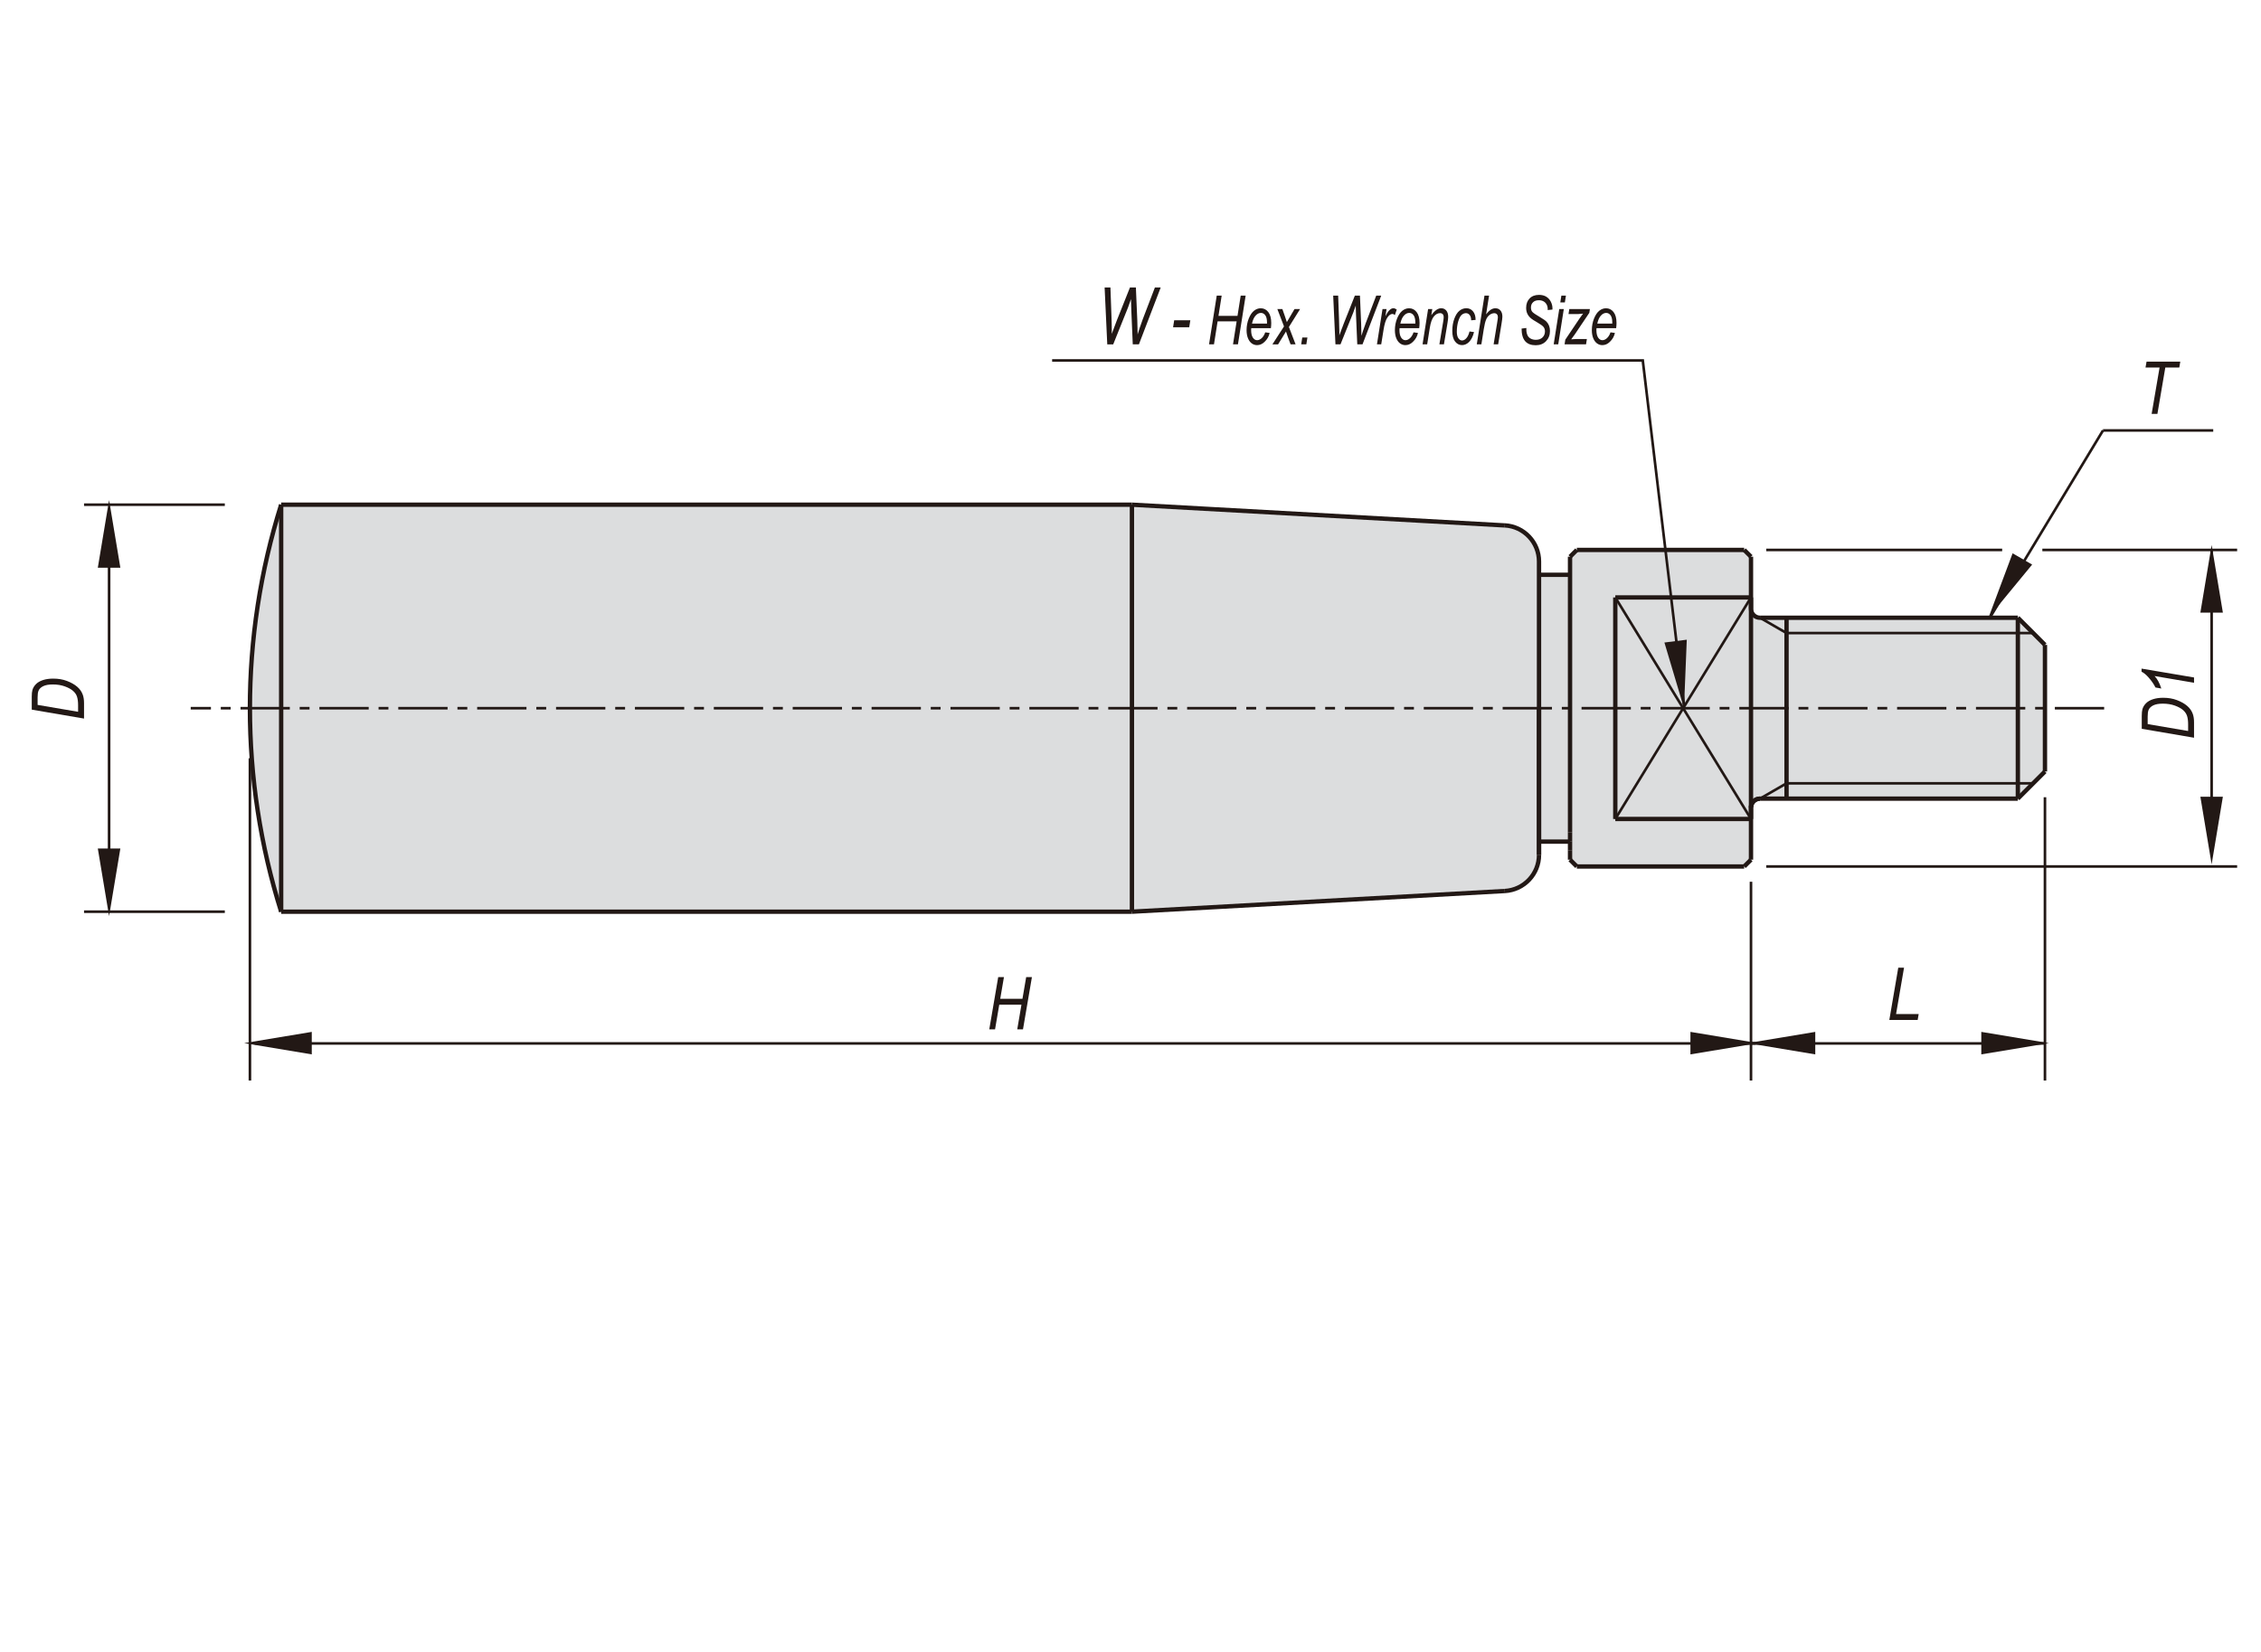 <?xml version="1.0" encoding="utf-8"?>
<!-- Generator: Adobe Illustrator 26.5.0, SVG Export Plug-In . SVG Version: 6.00 Build 0)  -->
<svg version="1.1" id="ER_00000137832809732618713440000015579081202519408547_"
	 xmlns="http://www.w3.org/2000/svg" xmlns:xlink="http://www.w3.org/1999/xlink" x="0px" y="0px" viewBox="0 0 650 475"
	 style="enable-background:new 0 0 650 475;" xml:space="preserve">
<style type="text/css">
	.st0{fill:#DCDDDE;}
	.st1{fill:none;stroke:#221815;stroke-width:1.25;stroke-miterlimit:10;}
	.st2{fill:none;stroke:#221815;stroke-width:0.75;stroke-miterlimit:10;}
	.st3{fill:none;stroke:#221815;stroke-width:0.75;stroke-miterlimit:10;stroke-dasharray:14.173,2.835,2.835,2.835;}
	.st4{fill:#221815;}
</style>
<path class="st0" d="M587.89,221.84v-36.4l-7.8-7.8h-74.12c-1.43,0-2.6-1.17-2.6-2.6v-14.96l-1.95-1.94h-48.11l-1.95,1.94v5.2h-8.92
	v-3.81c0-5.52-4.32-10.08-9.83-10.39l-107.21-5.96H80.83c-11.98,38.09-11.98,78.94,0,117.03h244.58l107.21-5.96
	c5.51-0.31,9.83-4.87,9.83-10.39v-3.81h8.92v2.6v2.61l1.95,1.95h48.11l1.95-1.95v-14.96c0-1.43,1.17-2.6,2.6-2.6h74.12
	L587.89,221.84z"/>
<line class="st1" x1="432.61" y1="151.08" x2="325.41" y2="145.12"/>
<path class="st1" d="M442.44,161.46c0-5.52-4.32-10.08-9.83-10.39"/>
<path class="st1" d="M80.83,145.12c-11.98,38.09-11.98,78.94,0,117.03"/>
<line class="st1" x1="325.41" y1="145.12" x2="325.41" y2="262.15"/>
<line class="st1" x1="80.83" y1="145.12" x2="80.83" y2="262.15"/>
<line class="st2" x1="572.04" y1="177.63" x2="604.58" y2="123.77"/>
<polyline class="st2" points="484.15,202.97 472.27,103.64 302.47,103.64 "/>
<line class="st2" x1="64.63" y1="262.15" x2="24.16" y2="262.15"/>
<line class="st2" x1="31.36" y1="162.13" x2="31.36" y2="245.14"/>
<line class="st3" x1="604.91" y1="203.64" x2="54.83" y2="203.64"/>
<line class="st1" x1="432.61" y1="256.2" x2="325.41" y2="262.15"/>
<line class="st2" x1="73.2" y1="300.03" x2="504.73" y2="300.03"/>
<line class="st1" x1="325.41" y1="262.15" x2="80.83" y2="262.15"/>
<line class="st2" x1="71.85" y1="218.03" x2="71.85" y2="310.69"/>
<line class="st2" x1="584.49" y1="182.03" x2="513.6" y2="182.03"/>
<line class="st2" x1="584.49" y1="225.24" x2="513.6" y2="225.24"/>
<line class="st2" x1="587.14" y1="158.13" x2="643.14" y2="158.13"/>
<line class="st2" x1="507.77" y1="249.15" x2="643.14" y2="249.15"/>
<line class="st2" x1="503.38" y1="300.03" x2="587.89" y2="300.03"/>
<line class="st1" x1="580.1" y1="229.64" x2="587.89" y2="221.84"/>
<line class="st1" x1="580.1" y1="177.63" x2="587.89" y2="185.43"/>
<line class="st2" x1="503.38" y1="253.54" x2="503.38" y2="310.69"/>
<line class="st1" x1="501.42" y1="158.13" x2="453.31" y2="158.13"/>
<line class="st1" x1="503.38" y1="171.79" x2="464.37" y2="171.79"/>
<line class="st1" x1="503.38" y1="235.49" x2="464.37" y2="235.49"/>
<line class="st2" x1="503.38" y1="171.79" x2="464.37" y2="235.49"/>
<line class="st2" x1="464.37" y1="171.79" x2="503.38" y2="235.49"/>
<line class="st1" x1="501.42" y1="249.15" x2="453.31" y2="249.15"/>
<line class="st1" x1="442.44" y1="245.81" x2="442.44" y2="203.64"/>
<line class="st1" x1="451.36" y1="239.39" x2="451.36" y2="160.07"/>
<line class="st1" x1="442.44" y1="245.81" x2="442.44" y2="203.64"/>
<line class="st1" x1="464.37" y1="171.79" x2="464.37" y2="235.49"/>
<path class="st1" d="M432.61,256.2c5.51-0.31,9.83-4.87,9.83-10.39"/>
<line class="st1" x1="442.44" y1="242" x2="451.37" y2="242"/>
<line class="st1" x1="451.36" y1="244.6" x2="451.36" y2="242"/>
<line class="st1" x1="451.36" y1="242" x2="451.36" y2="239.4"/>
<line class="st1" x1="451.36" y1="247.2" x2="451.36" y2="244.6"/>
<line class="st1" x1="453.31" y1="249.15" x2="451.36" y2="247.2"/>
<line class="st1" x1="442.44" y1="165.28" x2="451.37" y2="165.28"/>
<line class="st1" x1="442.44" y1="161.46" x2="442.44" y2="203.64"/>
<line class="st1" x1="453.31" y1="158.13" x2="451.36" y2="160.08"/>
<line class="st1" x1="503.38" y1="171.79" x2="503.38" y2="235.49"/>
<line class="st1" x1="513.6" y1="177.63" x2="513.6" y2="229.64"/>
<line class="st1" x1="580.1" y1="177.63" x2="580.1" y2="229.64"/>
<line class="st1" x1="505.98" y1="229.64" x2="580.1" y2="229.64"/>
<path class="st1" d="M505.97,229.64c-1.43,0-2.6,1.17-2.6,2.6"/>
<line class="st1" x1="503.38" y1="247.2" x2="503.38" y2="232.25"/>
<line class="st1" x1="501.42" y1="249.15" x2="503.38" y2="247.2"/>
<line class="st2" x1="505.98" y1="229.64" x2="513.6" y2="225.24"/>
<path class="st1" d="M505.97,229.64c-1.43,0-2.6,1.17-2.6,2.6"/>
<line class="st1" x1="505.98" y1="177.63" x2="580.1" y2="177.63"/>
<line class="st1" x1="503.38" y1="160.08" x2="503.38" y2="175.03"/>
<path class="st1" d="M503.38,175.03c0,1.43,1.17,2.6,2.59,2.6"/>
<line class="st1" x1="501.42" y1="158.13" x2="503.38" y2="160.08"/>
<line class="st2" x1="505.98" y1="177.63" x2="513.6" y2="182.03"/>
<line class="st2" x1="587.89" y1="229.24" x2="587.89" y2="310.69"/>
<line class="st2" x1="635.81" y1="232.14" x2="635.81" y2="158.13"/>
<line class="st1" x1="587.89" y1="185.43" x2="587.89" y2="221.84"/>
<line class="st2" x1="64.63" y1="145.12" x2="24.16" y2="145.12"/>
<line class="st1" x1="325.41" y1="145.12" x2="80.83" y2="145.12"/>
<line class="st2" x1="604.58" y1="123.77" x2="636.27" y2="123.77"/>
<g>
	<path class="st4" d="M24.16,206.62l-15.03-2.57v-3.72c0-0.83,0.06-1.47,0.19-1.91c0.18-0.64,0.53-1.21,1.04-1.72
		s1.18-0.89,2.02-1.16s1.81-0.41,2.9-0.41c1.46,0,2.78,0.22,3.96,0.67c1.19,0.45,2.17,1,2.94,1.66c0.77,0.66,1.31,1.43,1.62,2.31
		c0.24,0.67,0.36,1.47,0.36,2.41V206.62z M22.45,204.67v-1.95c0-0.91-0.1-1.69-0.29-2.33s-0.57-1.21-1.14-1.71
		c-0.56-0.5-1.36-0.94-2.38-1.31c-1.02-0.37-2.18-0.56-3.48-0.56c-1.14,0-2.05,0.16-2.73,0.49c-0.67,0.32-1.13,0.77-1.36,1.32
		c-0.17,0.4-0.26,1.03-0.26,1.89v2.18L22.45,204.67z"/>
</g>
<g>
	<path class="st4" d="M284.4,295.98l2.57-15.03h1.65l-1.07,6.25h6.39l1.07-6.25h1.65l-2.57,15.03h-1.65l1.21-7.09h-6.38l-1.21,7.09
		H284.4z"/>
</g>
<g>
	<path class="st4" d="M543.15,293.28l2.57-15.03h1.66l-2.29,13.33h6.5l-0.29,1.7H543.15z"/>
</g>
<g>
	<path class="st4" d="M630.75,212.13l-15.03-2.57v-3.72c0-0.83,0.07-1.47,0.19-1.91c0.19-0.64,0.53-1.21,1.04-1.72
		s1.18-0.89,2.02-1.16c0.84-0.27,1.81-0.41,2.9-0.41c1.46,0,2.78,0.22,3.96,0.67c1.19,0.45,2.17,1,2.94,1.66
		c0.77,0.66,1.31,1.43,1.62,2.31c0.24,0.67,0.36,1.47,0.36,2.41V212.13z M629.05,210.19v-1.95c0-0.91-0.1-1.69-0.29-2.33
		c-0.2-0.64-0.58-1.21-1.14-1.71c-0.56-0.5-1.36-0.94-2.38-1.31s-2.18-0.56-3.48-0.56c-1.14,0-2.05,0.16-2.72,0.49
		s-1.13,0.77-1.36,1.32c-0.17,0.4-0.26,1.03-0.26,1.89v2.18L629.05,210.19z"/>
	<path class="st4" d="M630.75,196.32l-11.35-1.93c0.81,0.84,1.45,2.04,1.94,3.59l-1.68-0.3c-0.48-0.98-1.16-1.96-2.04-2.94
		c-0.66-0.75-1.32-1.28-1.96-1.6v-0.89l15.09,2.55V196.32z"/>
</g>
<g>
	<path class="st4" d="M618.56,119.01l2.28-13.33h-4.04l0.3-1.7h9.7l-0.29,1.7h-4.02l-2.27,13.33H618.56z"/>
</g>
<g>
</g>
<g>
	<path class="st4" d="M318.32,99.01l-0.76-16.34h1.67l0.29,8.08c0.07,1.77,0.1,3.16,0.1,4.18L319.61,96l1.48-3.92l3.75-9.41h1.71
		l0.41,9.55c0.05,1.17,0.08,2.48,0.09,3.95c0.1-0.37,0.27-0.92,0.51-1.64c0.42-1.23,0.73-2.12,0.93-2.65l3.52-9.21h1.67l-6.26,16.34
		h-1.77l-0.42-9.89c-0.03-0.86-0.07-1.9-0.09-3.12c-0.36,1.07-0.64,1.87-0.85,2.41l-4.26,10.61H318.32z"/>
	<path class="st4" d="M337.24,94.11l0.32-2.02h4.64l-0.32,2.02H337.24z"/>
	<path class="st4" d="M347.58,99.01l2.21-14h1.42l-0.92,5.82h5.47l0.92-5.82h1.42l-2.21,14h-1.42l1.04-6.6h-5.47l-1.04,6.6H347.58z"
		/>
	<path class="st4" d="M363.73,95.56l1.27,0.17c-0.21,0.99-0.7,1.85-1.47,2.58c-0.64,0.62-1.35,0.93-2.14,0.93
		c-0.56,0-1.06-0.16-1.52-0.49s-0.82-0.82-1.09-1.47c-0.27-0.65-0.41-1.43-0.41-2.34c0-1.19,0.21-2.3,0.62-3.33
		c0.41-1.03,0.92-1.78,1.52-2.26s1.25-0.71,1.94-0.71c0.88,0,1.61,0.37,2.17,1.1c0.56,0.73,0.84,1.77,0.84,3.1
		c0,0.5-0.03,1.01-0.1,1.53h-5.65c-0.02,0.2-0.03,0.38-0.03,0.54c0,0.95,0.17,1.67,0.5,2.17c0.34,0.49,0.74,0.74,1.21,0.74
		c0.45,0,0.89-0.19,1.32-0.58S363.49,96.29,363.73,95.56z M359.93,93.05h4.31v-0.35c0-0.91-0.16-1.59-0.49-2.04
		s-0.75-0.68-1.26-0.68c-0.55,0-1.06,0.26-1.52,0.77C360.5,91.25,360.15,92.02,359.93,93.05z"/>
	<path class="st4" d="M365.8,99.01l3.33-5.15l-1.91-4.99h1.44l0.64,1.81c0.25,0.68,0.46,1.33,0.65,1.94l2.2-3.75h1.6l-3.21,5.15
		l1.92,4.99h-1.44l-0.76-2.06c-0.17-0.46-0.36-1.01-0.56-1.63l-2.27,3.7H365.8z"/>
	<path class="st4" d="M374.07,99.01l0.31-1.96h1.48l-0.31,1.96H374.07z"/>
	<path class="st4" d="M383.92,99.01l-0.65-14h1.43l0.25,6.93c0.06,1.52,0.09,2.71,0.09,3.58l-0.01,0.92l1.26-3.36L389.5,85h1.46
		l0.35,8.19c0.04,1,0.07,2.13,0.08,3.38c0.09-0.32,0.23-0.79,0.44-1.4c0.36-1.06,0.62-1.82,0.8-2.27l3.01-7.89h1.43l-5.37,14h-1.51
		l-0.36-8.48c-0.03-0.74-0.06-1.63-0.08-2.67c-0.3,0.92-0.55,1.6-0.73,2.06l-3.65,9.09H383.92z"/>
	<path class="st4" d="M395.85,99.01l1.6-10.15h1.16l-0.33,2.07c0.76-1.53,1.53-2.3,2.3-2.3c0.26,0,0.58,0.12,0.96,0.37l-0.54,1.6
		c-0.23-0.22-0.47-0.32-0.72-0.32c-0.48,0-0.96,0.34-1.43,1.03c-0.48,0.69-0.85,1.89-1.12,3.63l-0.65,4.07H395.85z"/>
	<path class="st4" d="M406.37,95.56l1.27,0.17c-0.21,0.99-0.7,1.85-1.47,2.58c-0.64,0.62-1.35,0.93-2.14,0.93
		c-0.56,0-1.06-0.16-1.52-0.49s-0.82-0.82-1.09-1.47c-0.27-0.65-0.41-1.43-0.41-2.34c0-1.19,0.21-2.3,0.62-3.33
		c0.41-1.03,0.92-1.78,1.52-2.26s1.25-0.71,1.94-0.71c0.88,0,1.61,0.37,2.17,1.1c0.56,0.73,0.84,1.77,0.84,3.1
		c0,0.5-0.03,1.01-0.1,1.53h-5.65c-0.02,0.2-0.03,0.38-0.03,0.54c0,0.95,0.17,1.67,0.5,2.17c0.34,0.49,0.74,0.74,1.21,0.74
		c0.45,0,0.89-0.19,1.32-0.58S406.13,96.29,406.37,95.56z M402.57,93.05h4.31v-0.35c0-0.91-0.16-1.59-0.49-2.04
		s-0.75-0.68-1.26-0.68c-0.55,0-1.06,0.26-1.52,0.77C403.14,91.25,402.8,92.02,402.57,93.05z"/>
	<path class="st4" d="M408.96,99.01l1.6-10.15h1.2l-0.28,1.77c0.56-0.75,1.06-1.27,1.52-1.56c0.46-0.29,0.9-0.44,1.32-0.44
		c0.6,0,1.08,0.22,1.45,0.65c0.37,0.44,0.56,1.05,0.56,1.85c0,0.36-0.07,0.94-0.2,1.74l-1.02,6.13h-1.31l1.08-6.43
		c0.1-0.63,0.16-1.1,0.16-1.4c0-0.35-0.09-0.63-0.28-0.83s-0.44-0.3-0.76-0.3c-0.66,0-1.26,0.31-1.79,0.95s-0.92,1.73-1.17,3.29
		l-0.75,4.72H408.96z"/>
	<path class="st4" d="M422.46,95.31l1.3,0.18c-0.33,1.27-0.8,2.21-1.41,2.82c-0.61,0.61-1.29,0.92-2.04,0.92
		c-0.81,0-1.48-0.35-2.01-1.04s-0.79-1.7-0.79-3.02c0-1.29,0.19-2.47,0.58-3.52s0.88-1.82,1.48-2.3c0.59-0.48,1.26-0.72,1.98-0.72
		c0.79,0,1.43,0.3,1.92,0.9c0.5,0.6,0.74,1.42,0.74,2.46l-1.28,0.11c0-0.66-0.14-1.17-0.43-1.52c-0.29-0.35-0.64-0.53-1.05-0.53
		c-0.46,0-0.88,0.17-1.26,0.5c-0.37,0.33-0.7,0.95-0.97,1.85c-0.27,0.9-0.41,1.9-0.41,3c0,0.82,0.15,1.43,0.45,1.86
		c0.3,0.42,0.65,0.64,1.06,0.64c0.42,0,0.83-0.21,1.22-0.64C421.94,96.83,422.24,96.19,422.46,95.31z"/>
	<path class="st4" d="M424.55,99.01l2.21-14h1.32l-0.85,5.38c0.51-0.66,0.98-1.11,1.4-1.37s0.84-0.38,1.27-0.38
		c0.61,0,1.09,0.21,1.46,0.64c0.37,0.43,0.55,1.02,0.55,1.77c0,0.37-0.08,1.03-0.24,1.98l-0.97,5.98h-1.31l1.01-6.14
		c0.15-0.89,0.22-1.45,0.22-1.68c0-0.34-0.09-0.62-0.28-0.82c-0.19-0.2-0.43-0.31-0.74-0.31c-0.46,0-0.89,0.15-1.31,0.45
		c-0.42,0.3-0.76,0.73-1.02,1.3s-0.5,1.52-0.71,2.84l-0.69,4.36H424.55z"/>
	<path class="st4" d="M437.43,94.48l1.38-0.17l-0.01,0.47c0,0.63,0.12,1.18,0.35,1.67c0.18,0.37,0.47,0.67,0.89,0.91
		c0.42,0.23,0.92,0.35,1.5,0.35c0.8,0,1.44-0.23,1.91-0.69s0.7-1.04,0.7-1.73c0-0.48-0.13-0.91-0.4-1.26
		c-0.27-0.35-0.92-0.82-1.93-1.4c-0.79-0.45-1.32-0.79-1.6-1.02c-0.51-0.41-0.88-0.87-1.12-1.37s-0.36-1.07-0.36-1.71
		c0-1.12,0.33-2.03,0.99-2.71c0.66-0.69,1.56-1.03,2.71-1.03c0.79,0,1.47,0.16,2.03,0.49s1.01,0.8,1.34,1.42
		c0.33,0.62,0.5,1.29,0.5,2.01l-0.01,0.3l-1.37,0.14l0.01-0.32c0-0.45-0.1-0.88-0.31-1.27c-0.21-0.39-0.5-0.69-0.89-0.91
		c-0.39-0.21-0.83-0.32-1.34-0.32c-0.72,0-1.28,0.19-1.68,0.58c-0.4,0.38-0.6,0.89-0.6,1.51c0,0.57,0.15,1.01,0.45,1.31
		c0.3,0.31,1.05,0.81,2.25,1.51c0.87,0.52,1.47,0.93,1.78,1.26s0.56,0.71,0.73,1.16c0.17,0.45,0.26,0.95,0.26,1.51
		c0,1.17-0.38,2.15-1.13,2.93s-1.75,1.17-2.97,1.17c-1.33,0-2.33-0.38-3.02-1.15C437.78,97.33,437.43,96.12,437.43,94.48z"/>
	<path class="st4" d="M446.66,99.01l1.6-10.15h1.31l-1.6,10.15H446.66z M448.56,86.96l0.31-1.96h1.31l-0.31,1.96H448.56z"/>
	<path class="st4" d="M449.79,99.01l0.21-1.34l4.12-6.14c0.29-0.43,0.62-0.88,0.99-1.35c-0.62,0.08-1.07,0.12-1.35,0.12h-2.84
		l0.23-1.44h5.92l-0.17,1.09l-4.16,6.18c-0.23,0.35-0.58,0.83-1.05,1.44c0.72-0.06,1.22-0.09,1.49-0.09h3.02l-0.24,1.52H449.79z"/>
	<path class="st4" d="M462.99,95.56l1.27,0.17c-0.21,0.99-0.7,1.85-1.47,2.58c-0.64,0.62-1.35,0.93-2.14,0.93
		c-0.56,0-1.06-0.16-1.52-0.49s-0.82-0.82-1.09-1.47c-0.27-0.65-0.41-1.43-0.41-2.34c0-1.19,0.21-2.3,0.62-3.33
		c0.41-1.03,0.92-1.78,1.52-2.26s1.25-0.71,1.94-0.71c0.88,0,1.61,0.37,2.17,1.1c0.56,0.73,0.84,1.77,0.84,3.1
		c0,0.5-0.03,1.01-0.1,1.53h-5.65c-0.02,0.2-0.03,0.38-0.03,0.54c0,0.95,0.17,1.67,0.5,2.17c0.34,0.49,0.74,0.74,1.21,0.74
		c0.45,0,0.89-0.19,1.32-0.58S462.75,96.29,462.99,95.56z M459.19,93.05h4.31v-0.35c0-0.91-0.16-1.59-0.49-2.04
		s-0.75-0.68-1.26-0.68c-0.55,0-1.06,0.26-1.52,0.77C459.76,91.25,459.42,92.02,459.19,93.05z"/>
</g>
<polygon class="st4" points="34.6,163.24 28.12,163.24 31.36,143.79 "/>
<polygon class="st4" points="34.6,243.98 28.12,243.98 31.36,263.42 "/>
<polygon class="st4" points="89.63,303.18 89.63,296.71 70.19,299.94 "/>
<polygon class="st4" points="569.59,303.18 569.59,296.71 589.03,299.94 "/>
<polygon class="st4" points="485.97,303.18 485.97,296.71 505.42,299.94 "/>
<polygon class="st4" points="521.86,303.18 521.86,296.71 502.42,299.94 "/>
<polygon class="st4" points="578.59,159.1 584.21,162.34 571.68,177.56 "/>
<polygon class="st4" points="639.04,229.09 632.57,229.09 635.81,248.53 "/>
<polygon class="st4" points="639.04,176.15 632.57,176.15 635.81,156.71 "/>
<polygon class="st4" points="484.92,183.94 478.49,184.75 484.12,203.64 "/>
<line class="st2" x1="507.77" y1="158.13" x2="575.59" y2="158.13"/>
</svg>
